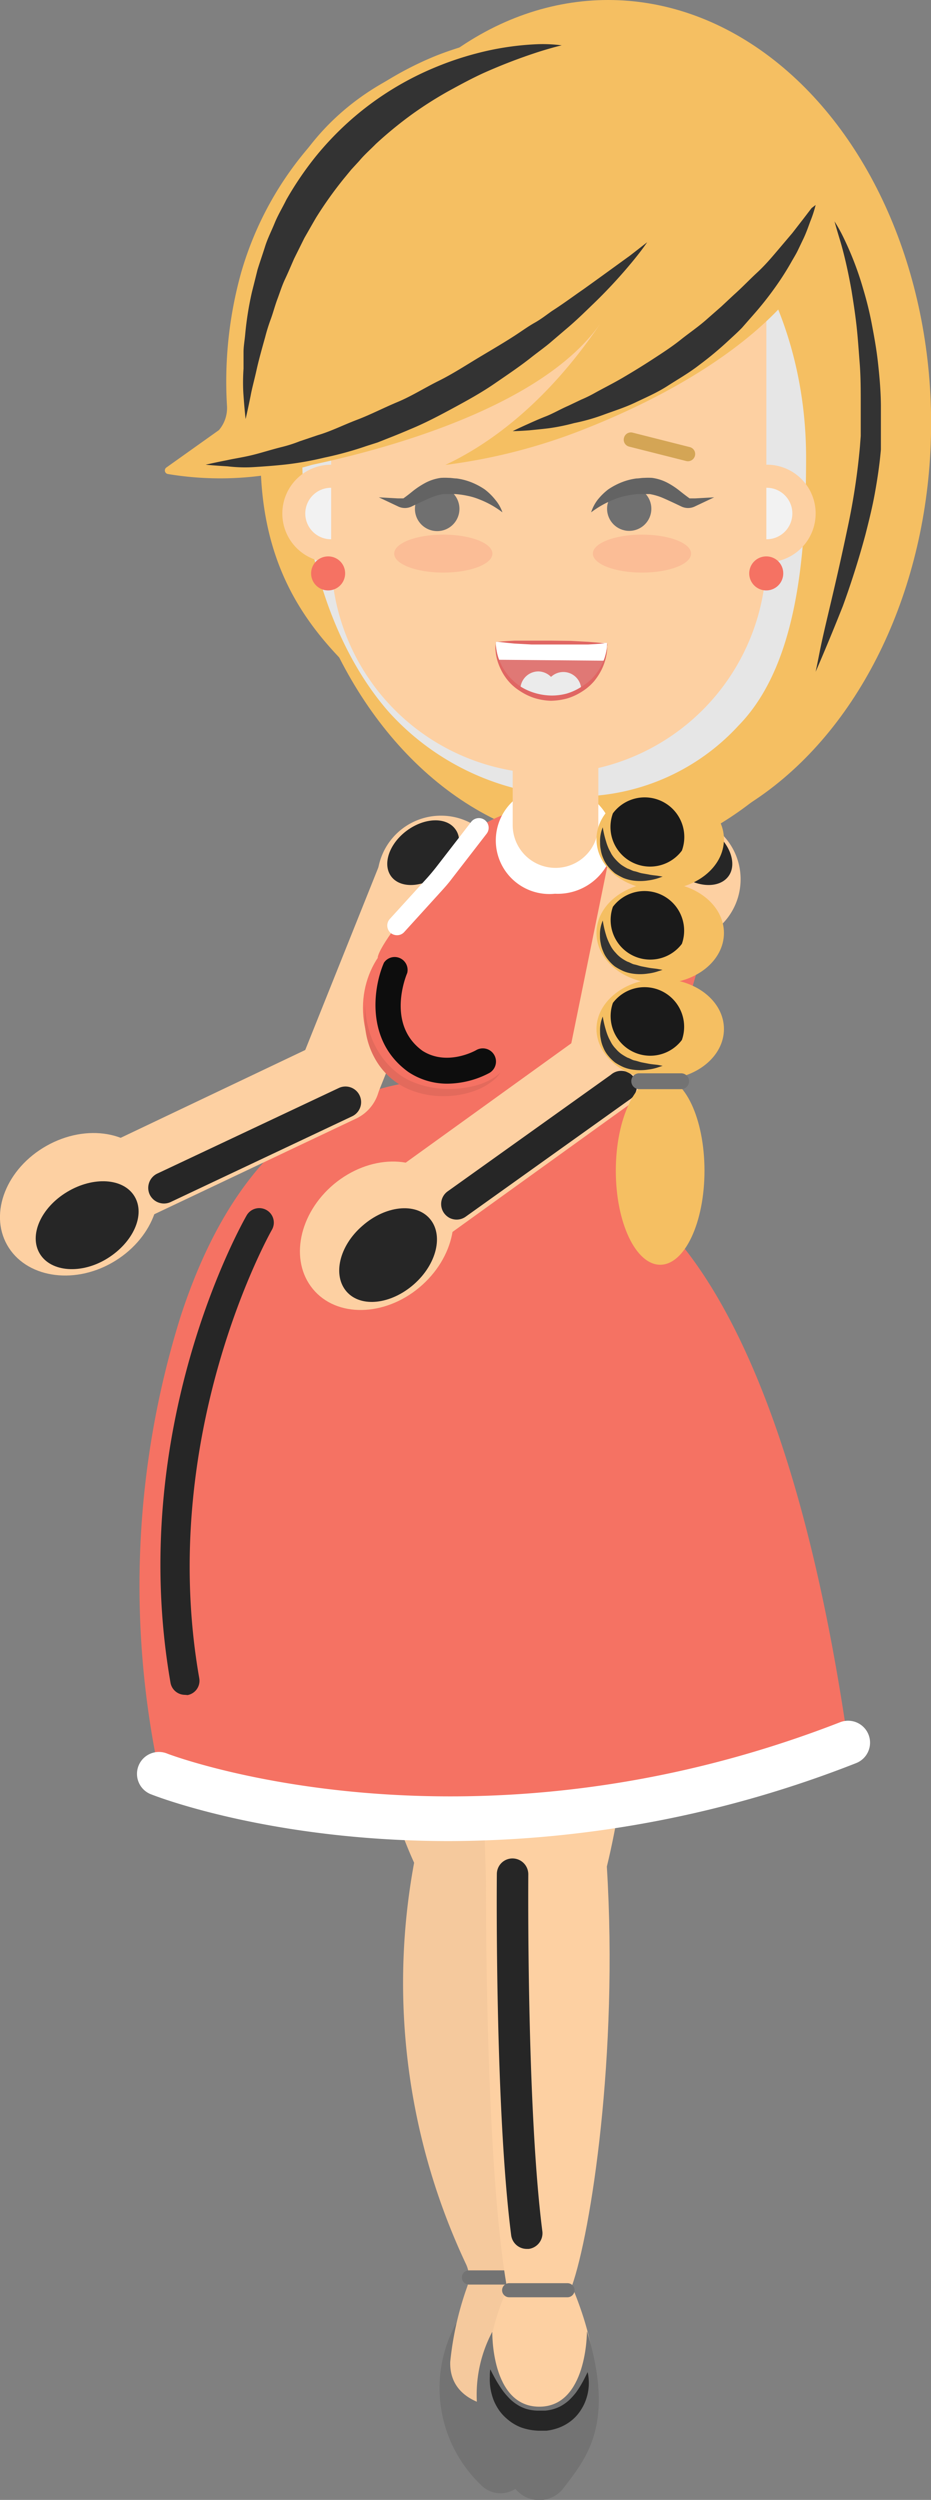 <?xml version="1.0" encoding="UTF-8"?> <svg xmlns="http://www.w3.org/2000/svg" viewBox="0 0 79.9 214.54"><rect x="0" y="0" width="79.9" height="214.54" fill="#808080" stroke="none"/> <defs> <style>.cls-1{isolation:isolate;}.cls-2{fill:#737373;}.cls-3{fill:#f5c99d;}.cls-4{fill:#fdd0a2;}.cls-5{fill:#f5bf62;}.cls-6{mix-blend-mode:multiply;}.cls-7{fill:#e6e6e6;}.cls-8{fill:#f2f2f2;}.cls-9{fill:#f57263;}.cls-10{fill:#fff;}.cls-11{opacity:0.2;}.cls-12{mix-blend-mode:screen;}.cls-13{fill:#262626;}.cls-14{fill:#333;}.cls-15{fill:#e36a5c;}.cls-16{fill:#0d0d0d;}.cls-17{fill:#1a1a1a;}.cls-18{fill:#e07875;}.cls-19{fill:#ebebeb;}.cls-20{fill:#e06663;}.cls-21{fill:#707070;}.cls-22{fill:#636363;}.cls-23{fill:#d4a555;}</style> </defs> <title>Мамы в декрете</title> <g class="cls-1"> <g id="Слой_2" data-name="Слой 2"> <g id="Layer_1" data-name="Layer 1"> <path class="cls-2" d="M44.82,213.05c1.92-2.55,4.34-7.54.82-14l-6.53.41a11.51,11.51,0,0,0,2.16,13.79A2.34,2.34,0,0,0,44.82,213.05Z"></path> <path class="cls-3" d="M46.51,202.48A41.72,41.72,0,0,0,44.58,196a4.37,4.37,0,0,1-.26-1.72c.24-4.91,1.25-27.23,0-34.42,0,0-.13-31.25-1.16-40.16s-13.53-8.65-13.53-8.65-2.1,31.12,5.91,48.81h0A56.62,56.62,0,0,0,40,194.32a2.55,2.55,0,0,1,.11,1.88,27.29,27.29,0,0,0-1.47,6.49c-.09,3,2.8,3.79,4.22,3.88S46.81,204.8,46.51,202.48Z"></path> <path class="cls-2" d="M45.25,196.06h-5a.61.61,0,0,1-.61-.61h0a.61.61,0,0,1,.61-.61h5a.61.61,0,0,1,.61.61h0A.61.61,0,0,1,45.25,196.06Z"></path> <path class="cls-4" d="M55.71,117.85s-.07,27.87-3.63,42.34c1,16.2-1.37,31.38-3,36,1.93,4.64,3.44,10.58-.3,16.65s-10.16-5.56-5.25-16.4c-1.94-10.85-1.82-35-1.82-35L40.4,119.06s.43-4.91,8.69-5.34C56.93,113.46,55.71,117.85,55.71,117.85Z"></path> <ellipse class="cls-5" cx="52.19" cy="36.31" rx="27.72" ry="36.31"></ellipse> <path class="cls-5" d="M68.52,11.13l-.47-.53C63.79,6,56.52,3.89,49.33,3.89H45.55c-12.81,0-23.19,8.58-23.19,21.39V39.22c0,12.86,7.36,17.64,12,22.22,4,4,5,8.6,10.95,8.6l3.24,4.77c6.23,0,13.38-3.3,18-7.74a24.92,24.92,0,0,0,5.16-8C82.83,27.73,68.52,11.13,68.52,11.13Z"></path> <g class="cls-6"> <path class="cls-7" d="M69.18,39.27c0,8.77-.85,17.94-5.8,23a18.79,18.79,0,0,1-13.5,6.08,22,22,0,0,1-16.46-7.19c-4.79-5.41-7.48-13.94-7.48-21.91,0-15.33,9.68-27.76,21.62-27.76S69.18,23.94,69.18,39.27Z"></path> </g> <path class="cls-4" d="M32.61,44.06a4.19,4.19,0,1,1-4.19-4.18A4.19,4.19,0,0,1,32.61,44.06Z"></path> <g class="cls-6"> <path class="cls-8" d="M30.62,44.06a2.21,2.21,0,1,1-2.2-2.2A2.2,2.2,0,0,1,30.62,44.06Z"></path> </g> <path class="cls-4" d="M43.3,75.49A5.46,5.46,0,1,1,37.84,70,5.45,5.45,0,0,1,43.3,75.49Z"></path> <path class="cls-4" d="M63.56,75.49A5.46,5.46,0,1,1,58.1,70,5.45,5.45,0,0,1,63.56,75.49Z"></path> <path class="cls-4" d="M70,44.06a4.19,4.19,0,1,1-4.18-4.18A4.18,4.18,0,0,1,70,44.06Z"></path> <g class="cls-6"> <path class="cls-8" d="M68,44.06a2.21,2.21,0,1,1-2.2-2.2A2.2,2.2,0,0,1,68,44.06Z"></path> </g> <path class="cls-4" d="M47.09,66.4h0A18.67,18.67,0,0,1,28.42,47.73V26.53A18.67,18.67,0,0,1,47.09,7.85h0A18.68,18.68,0,0,1,65.77,26.53v21.2A18.67,18.67,0,0,1,47.09,66.4Z"></path> <path class="cls-9" d="M54.18,102.67l6.13-21a11.36,11.36,0,0,0-.09-1.44,11.12,11.12,0,0,1-5.64-9.09A12.46,12.46,0,0,0,41.07,71a11.27,11.27,0,0,1-5.82,9.31,11.43,11.43,0,0,0-.07,1.32l1.09,11.1c-7.85.92-16,5.53-20.79,20.31a77.37,77.37,0,0,0-1.8,39.2c28.17,10.4,50.11,1.13,59.1-2.69C67.47,112.71,57,104.76,54.18,102.67Z"></path> <path class="cls-10" d="M52.71,72.13a4.85,4.85,0,0,1-5.08,4.57,4.6,4.6,0,1,1,0-9.15A4.85,4.85,0,0,1,52.71,72.13Z"></path> <path class="cls-4" d="M47.63,74.48h0A3.67,3.67,0,0,1,44,70.81V65.6a3.67,3.67,0,0,1,3.67-3.67h0a3.67,3.67,0,0,1,3.68,3.67v5.21A3.67,3.67,0,0,1,47.63,74.48Z"></path> <g class="cls-11"> <path class="cls-9" d="M42.26,47.51c0,.9-1.89,1.63-4.22,1.63s-4.21-.73-4.21-1.63,1.88-1.63,4.21-1.63S42.26,46.61,42.26,47.51Z"></path> </g> <g class="cls-11"> <path class="cls-9" d="M59.31,47.51c0,.9-1.88,1.63-4.21,1.63s-4.22-.73-4.22-1.63,1.89-1.63,4.22-1.63S59.31,46.61,59.31,47.51Z"></path> </g> <path class="cls-9" d="M29.62,49.21a1.46,1.46,0,1,1-1.46-1.46A1.45,1.45,0,0,1,29.62,49.21Z"></path> <g class="cls-12"> <path class="cls-13" d="M15.87,145.45a1.26,1.26,0,0,1-1.23-1c-3.82-21.85,6.11-39.41,6.53-40.15a1.25,1.25,0,0,1,1.71-.45,1.24,1.24,0,0,1,.45,1.7c-.1.17-9.9,17.54-6.23,38.47a1.25,1.25,0,0,1-1,1.45Z"></path> </g> <path class="cls-9" d="M67.22,49.21a1.46,1.46,0,1,1-1.45-1.46A1.45,1.45,0,0,1,67.22,49.21Z"></path> <g class="cls-12"> <path class="cls-14" d="M22.29,39.94l5.55-2.55c.82-.38,1.7-.81,2.64-1.26s1.9-.94,2.91-1.41l3.08-1.57c1-.58,2.11-1.08,3.12-1.7s2.09-1.15,3.08-1.76c.5-.31,1-.6,1.5-.89l1.43-.92L47,27l1.3-.9c.84-.58,1.68-1.1,2.38-1.66s1.4-1,2-1.45,1.07-.86,1.5-1.19c.84-.66,1.36-1,1.36-1s-.31.53-.92,1.43c-.3.45-.67,1-1.12,1.62s-1,1.23-1.66,1.92a24.9,24.9,0,0,1-2.11,2.15c-.4.36-.8.73-1.21,1.12L47.17,30.1l-1.41,1.08c-.49.35-1,.69-1.51,1a36.17,36.17,0,0,1-3.17,1.93c-1.07.63-2.2,1.15-3.3,1.68s-2.22,1-3.31,1.39-2.14.79-3.17,1.08l-1.48.43L28.41,39c-.9.24-1.75.37-2.48.51s-1.4.21-1.94.27C22.91,39.94,22.29,39.94,22.29,39.94Z"></path> </g> <g class="cls-12"> <path class="cls-14" d="M69.15,16.35s0,.13,0,.37a8.86,8.86,0,0,1-.05,1c0,.22-.06.47-.09.74s-.12.55-.19.86a13.39,13.39,0,0,1-.66,2c-.15.36-.31.73-.48,1.12l-.62,1.14A22.68,22.68,0,0,1,65.52,26l-1,1.13a12,12,0,0,1-1,1.1l-1.11,1.06c-.37.35-.79.65-1.18,1L60,31.17c-.42.29-.85.56-1.27.83a20.66,20.66,0,0,1-2.55,1.47c-.86.42-1.67.86-2.48,1.17s-1.59.59-2.31.83a14.67,14.67,0,0,1-2,.58c-.6.15-1.12.25-1.56.35-.86.17-1.36.24-1.36.24s.41-.32,1.13-.81c.37-.24.81-.55,1.32-.86s1.09-.67,1.7-1.09,1.27-.85,2-1.28,1.41-1,2.17-1.46c.37-.26.76-.49,1.13-.76l1.13-.83,1.15-.83,1.11-.89c.77-.56,1.46-1.19,2.16-1.8s1.33-1.26,2-1.85,1.22-1.25,1.73-1.87L66,21.4c.24-.3.46-.59.68-.88s.4-.57.59-.83.38-.53.52-.78c.31-.5.58-.94.78-1.32s.37-.69.45-.91Z"></path> </g> <path class="cls-5" d="M70.58,14.42C67.51,6.65,51.88-.92,37.43,4.78A28.63,28.63,0,0,0,20.68,23.45a34.84,34.84,0,0,0-1.2,11.38,2.92,2.92,0,0,1-.69,2.08l-4.51,3.21a.31.31,0,0,0,.13.56,27.3,27.3,0,0,0,12.37-.79c7.66-1.63,20-5.33,24.74-12.12-4.78,7.08-9.81,10.49-13.3,12.13a49.07,49.07,0,0,0,12-3.1C64.65,31.09,73.65,22.19,70.58,14.42Z"></path> <path class="cls-2" d="M48.29,213.62c1.92-2.55,4.57-5.41,2.1-13.51l-8.14,0a11.53,11.53,0,0,0,2.24,13.75A2.63,2.63,0,0,0,48.29,213.62Z"></path> <path class="cls-4" d="M42.25,200.07s-.15,6.43,4,6.47,4.12-6.43,4.12-6.43l-5.12-2.33Z"></path> <path class="cls-2" d="M48.7,197.15h-5a.61.61,0,0,1-.61-.61h0a.61.61,0,0,1,.61-.6h5a.61.61,0,0,1,.61.6h0A.61.61,0,0,1,48.7,197.15Z"></path> <path class="cls-10" d="M60.37,81.25a1,1,0,0,1-.41-.1C53.77,78,53.66,71.33,53.66,71a.89.89,0,0,1,.89-.9h0a.91.91,0,0,1,.9.89,10.11,10.11,0,0,0,5.33,8.52.9.9,0,0,1-.41,1.7Z"></path> <g class="cls-12"> <path class="cls-14" d="M48.21,3.89s-.71.16-1.92.54a46.93,46.93,0,0,0-4.82,1.85c-1,.46-2,1-3,1.55a32.8,32.8,0,0,0-3.14,2,34.17,34.17,0,0,0-3.07,2.52c-.47.48-1,.94-1.42,1.45l-.69.75-.65.79a33.53,33.53,0,0,0-2.37,3.33c-.34.58-.67,1.17-1,1.74l-.88,1.77c-.26.59-.51,1.19-.78,1.76s-.45,1.16-.66,1.72-.36,1.14-.55,1.67a15.24,15.24,0,0,0-.5,1.59c-.28,1-.56,2-.74,2.82s-.4,1.6-.51,2.22c-.25,1.24-.43,2-.43,2s-.09-.72-.18-2c-.05-.65-.06-1.43,0-2.32,0-.45,0-.93,0-1.43s.1-1,.15-1.59a27.7,27.7,0,0,1,.57-3.55q.24-.95.48-1.92c.2-.65.43-1.3.65-2s.54-1.31.82-2,.66-1.31,1-2a28.16,28.16,0,0,1,2.55-3.75,26.35,26.35,0,0,1,3.16-3.26,26,26,0,0,1,7.19-4.41,26.69,26.69,0,0,1,3.44-1.15,24.44,24.44,0,0,1,5.3-.79A12.84,12.84,0,0,1,48.21,3.89Z"></path> </g> <g class="cls-12"> <path class="cls-14" d="M71.62,19a13.59,13.59,0,0,1,.83,1.51,27.28,27.28,0,0,1,1.62,4.25c.27.9.53,1.9.74,3s.41,2.19.54,3.37.24,2.4.25,3.64c0,.62,0,1.25,0,1.88l0,1,0,.93c-.11,1.29-.3,2.54-.52,3.76s-.52,2.41-.81,3.55c-.61,2.27-1.29,4.35-1.93,6.11C71,55.38,70,57.65,70,57.65s.13-.61.34-1.68.57-2.58,1-4.4.91-3.92,1.38-6.17a57.7,57.7,0,0,0,1.08-7.06l.07-.93,0-.9c0-.61,0-1.21,0-1.81,0-1.2,0-2.38-.09-3.53s-.16-2.24-.28-3.29-.27-2-.42-2.94c-.32-1.81-.68-3.31-1-4.36S71.62,19,71.62,19Z"></path> </g> <path class="cls-4" d="M26.8,95.55a3.58,3.58,0,0,1-1.12-4.15L33,73.12a3.59,3.59,0,0,1,6.66,2.67L32.34,94.07a3.58,3.58,0,0,1-4.66,2A3.32,3.32,0,0,1,26.8,95.55Z"></path> <path class="cls-4" d="M9.25,103.9a3.52,3.52,0,0,1-1-1.28,3.59,3.59,0,0,1,1.7-4.78l17.55-8.35A3.59,3.59,0,0,1,30.55,96L13,104.32A3.57,3.57,0,0,1,9.25,103.9Z"></path> <path class="cls-4" d="M4,98.33c-3.43,1.93-4.95,5.74-3.39,8.51s5.61,3.46,9,1.53,4.94-5.74,3.38-8.51S7.43,96.4,4,98.33Z"></path> <g class="cls-12"> <path class="cls-13" d="M5.76,102.29c-2.25,1.35-3.3,3.73-2.34,5.31S7,109.37,9.21,108s3.29-3.73,2.34-5.32S8,100.94,5.76,102.29Z"></path> </g> <g class="cls-12"> <path class="cls-13" d="M13.24,103a1.4,1.4,0,0,1-.39-.48,1.36,1.36,0,0,1,.64-1.8l15.59-7.35a1.34,1.34,0,1,1,1.14,2.43l-15.58,7.36A1.36,1.36,0,0,1,13.24,103Z"></path> </g> <g class="cls-12"> <path class="cls-13" d="M39.07,71.15c.77,1,.17,2.8-1.35,3.92s-3.38,1.18-4.15.14-.17-2.81,1.35-3.93S38.3,70.1,39.07,71.15Z"></path> </g> <g class="cls-12"> <path class="cls-13" d="M45.2,193a1.35,1.35,0,0,1-1.33-1.17c-1.39-10.88-1.24-30.22-1.23-31A1.34,1.34,0,0,1,44,159.49h0a1.36,1.36,0,0,1,1.34,1.36c0,.2-.16,20,1.21,30.67A1.36,1.36,0,0,1,45.38,193Z"></path> </g> <g class="cls-12"> <path class="cls-13" d="M42.08,203.33s.09.2.27.53a11.34,11.34,0,0,0,.76,1.25,6.06,6.06,0,0,0,.58.69,3.66,3.66,0,0,0,.72.58,3.1,3.1,0,0,0,.83.37,3.71,3.71,0,0,0,1,.13h.11s.06,0-.06,0h.17l.31,0a3.42,3.42,0,0,0,.47-.07,3.31,3.31,0,0,0,.85-.3,3.8,3.8,0,0,0,.74-.52,6,6,0,0,0,.59-.65,8.87,8.87,0,0,0,.75-1.24c.17-.33.26-.53.26-.53a3.35,3.35,0,0,1,.09.6,4.17,4.17,0,0,1-.18,1.61,4,4,0,0,1-.46,1,3.67,3.67,0,0,1-.9,1,3.92,3.92,0,0,1-1.34.67,4.31,4.31,0,0,1-.73.15l-.31,0h-.41a5,5,0,0,1-1.47-.28,4.05,4.05,0,0,1-1.26-.78,3.76,3.76,0,0,1-.82-1,4.05,4.05,0,0,1-.42-1,4.84,4.84,0,0,1-.18-1.61A3.14,3.14,0,0,1,42.08,203.33Z"></path> </g> <g class="cls-12"> <path class="cls-14" d="M70,17.59A10.37,10.37,0,0,1,69.54,19c-.16.43-.35,1-.63,1.57l-.45.94c-.16.33-.37.66-.56,1a24.22,24.22,0,0,1-1.41,2.2A28,28,0,0,1,64.67,27l-1,1.14c-.37.38-.76.73-1.16,1.1A29.27,29.27,0,0,1,60,31.33c-.86.67-1.81,1.21-2.71,1.79s-1.88,1-2.78,1.43-1.87.73-2.73,1.05a16.82,16.82,0,0,1-2.51.71,17.52,17.52,0,0,1-2.15.44c-.65.08-1.22.13-1.68.18C44.49,37,44,37,44,37s.48-.24,1.33-.62c.42-.19.93-.42,1.52-.65s1.22-.6,1.93-.91l1.09-.52A11.27,11.27,0,0,0,51,33.75c.77-.43,1.6-.84,2.42-1.32s1.67-1,2.5-1.54,1.69-1.09,2.48-1.72S60,28,60.76,27.31l1.14-1,1.07-1c.71-.63,1.34-1.3,2-1.91s1.19-1.23,1.69-1.82L68,20l1-1.29.65-.85Z"></path> </g> <g class="cls-12"> <path class="cls-14" d="M55.54,20.79s-.38.58-1.14,1.51A43.36,43.36,0,0,1,51,26c-.74.71-1.53,1.5-2.44,2.26l-1.38,1.18c-.48.4-1,.77-1.51,1.17-1,.8-2.12,1.55-3.24,2.32S40.13,34.35,38.93,35s-2.45,1.31-3.71,1.83c-.63.27-1.26.53-1.88.77l-.93.37-.94.3a30.05,30.05,0,0,1-3.62,1,27.61,27.61,0,0,1-3.31.59c-1,.11-2,.18-2.83.23s-1.58,0-2.18-.07c-1.2-.07-1.88-.14-1.88-.14s.68-.16,1.85-.39c.58-.13,1.28-.23,2.08-.42s1.68-.48,2.65-.72a11.67,11.67,0,0,0,1.49-.48l1.57-.53c1.1-.32,2.18-.87,3.34-1.31S32.92,35,34.12,34.5s2.33-1.22,3.52-1.81,2.31-1.32,3.44-2,2.24-1.32,3.27-2c.53-.35,1-.69,1.55-1s1-.67,1.47-1c1-.64,1.85-1.28,2.68-1.85,1.65-1.18,3-2.17,4-2.89Z"></path> </g> <ellipse class="cls-9" cx="37.84" cy="86.5" rx="6.69" ry="7.33"></ellipse> <path class="cls-15" d="M31.33,86.19s0,.26.05.72a9,9,0,0,0,.39,1.83A7.41,7.41,0,0,0,33,91a6.43,6.43,0,0,0,1,1,5.5,5.5,0,0,0,1.26.78,7.79,7.79,0,0,0,2.85.66,8.74,8.74,0,0,0,2.59-.25,5.6,5.6,0,0,0,1.71-.72,3.76,3.76,0,0,0,.56-.45l-.11.15a2.73,2.73,0,0,1-.36.41,5.49,5.49,0,0,1-1.67,1,7.73,7.73,0,0,1-2.73.49,7.48,7.48,0,0,1-3.14-.64,6,6,0,0,1-1.4-.89,6.26,6.26,0,0,1-1.07-1.19,6.82,6.82,0,0,1-1.06-2.57,7.89,7.89,0,0,1-.13-1.94A5,5,0,0,1,31.33,86.19Z"></path> <g class="cls-12"> <path class="cls-16" d="M38.37,93a6,6,0,0,1-3.32-1c-3.73-2.68-3-7.31-2.1-9.38a1.11,1.11,0,0,1,2,.88c-.09.2-1.83,4.41,1.31,6.68,2.1,1.34,4.51,0,4.61-.06A1.1,1.1,0,0,1,42,92.08,7.84,7.84,0,0,1,38.37,93Z"></path> </g> <path class="cls-4" d="M50.59,94.8a3.57,3.57,0,0,1-1.84-3.89l3.93-19.29a3.59,3.59,0,0,1,7,1.43l-3.93,19.3a3.59,3.59,0,0,1-4.24,2.79A3.36,3.36,0,0,1,50.59,94.8Z"></path> <path class="cls-4" d="M34.82,106.16a3.57,3.57,0,0,1-.42-6.08L50.16,88.72a3.59,3.59,0,1,1,4.2,5.82L38.59,105.9A3.58,3.58,0,0,1,34.82,106.16Z"></path> <path class="cls-4" d="M28.66,101.62c-3,2.51-3.84,6.53-1.81,9S33,113,36,110.48s3.84-6.53,1.81-9S31.68,99.11,28.66,101.62Z"></path> <g class="cls-12"> <path class="cls-13" d="M31.1,105.2c-2,1.73-2.57,4.26-1.35,5.65s3.8,1.1,5.77-.63,2.57-4.26,1.35-5.65S33.06,103.47,31.1,105.2Z"></path> </g> <g class="cls-12"> <path class="cls-13" d="M38.58,104.52a1.41,1.41,0,0,1-.47-.41,1.34,1.34,0,0,1,.31-1.87l14-10A1.34,1.34,0,1,1,54,94.39l-14,10A1.34,1.34,0,0,1,38.58,104.52Z"></path> </g> <path class="cls-9" d="M41.07,71s-8.36,9.28-8.66,11.18c5.3-1.5,6.6-1,6.6-1l2.55-2.77.57-6.35Z"></path> <path class="cls-10" d="M34.07,80.26a.85.85,0,0,1-.56-.21.84.84,0,0,1-.06-1.18l3.24-3.56q.39-.44.75-.9l3-3.88a.84.84,0,0,1,1.17-.15.83.83,0,0,1,.16,1.16l-3,3.88c-.26.35-.55.68-.84,1L34.68,80A.82.82,0,0,1,34.07,80.26Z"></path> <g class="cls-12"> <path class="cls-13" d="M57,71.15c-.77,1-.16,2.8,1.36,3.92s3.37,1.18,4.15.14.16-2.81-1.36-3.93S57.77,70.1,57,71.15Z"></path> </g> <ellipse class="cls-5" cx="56.66" cy="72.03" rx="5.47" ry="4.34"></ellipse> <g class="cls-12"> <path class="cls-17" d="M58.52,73A3.4,3.4,0,0,1,52.6,69.8,3.4,3.4,0,0,1,58.52,73Z"></path> </g> <g class="cls-12"> <path class="cls-14" d="M51.73,71a8.25,8.25,0,0,0,.28,1.2,4.37,4.37,0,0,0,.19.54c.07.18.18.35.27.54a3,3,0,0,0,.38.5,3.77,3.77,0,0,0,.46.43,5,5,0,0,0,.55.33c.21.06.39.19.6.23s.41.13.6.17l.57.1c.36.08.67.09.89.13l.35.06-.34.12a4.77,4.77,0,0,1-.91.21,4.4,4.4,0,0,1-1.35,0,3.76,3.76,0,0,1-.76-.21,5.8,5.8,0,0,1-.73-.4,4.25,4.25,0,0,1-.6-.6,2.79,2.79,0,0,1-.41-.7,2.85,2.85,0,0,1-.21-.71,2.94,2.94,0,0,1-.06-.64A3,3,0,0,1,51.73,71Z"></path> </g> <ellipse class="cls-5" cx="56.66" cy="80.07" rx="5.47" ry="4.34"></ellipse> <g class="cls-12"> <path class="cls-17" d="M58.52,81a3.4,3.4,0,0,1-5.92-3.18A3.4,3.4,0,0,1,58.52,81Z"></path> </g> <g class="cls-12"> <path class="cls-14" d="M51.73,79A8.58,8.58,0,0,0,52,80.2a4.25,4.25,0,0,0,.19.53,5.44,5.44,0,0,0,.27.54,2.64,2.64,0,0,0,.38.5,2.67,2.67,0,0,0,.46.43,3.81,3.81,0,0,0,.55.33c.21.06.39.2.6.24s.41.12.6.16l.57.11c.36.07.67.08.89.13l.35.06a3.09,3.09,0,0,1-.34.11,4.11,4.11,0,0,1-.91.21,4.4,4.4,0,0,1-1.35,0,3.21,3.21,0,0,1-.76-.21,4.76,4.76,0,0,1-.73-.4,3.41,3.41,0,0,1-.6-.6,2.62,2.62,0,0,1-.41-.7,2.91,2.91,0,0,1-.21-.7,3,3,0,0,1-.06-.65A3,3,0,0,1,51.73,79Z"></path> </g> <path class="cls-5" d="M62.13,88.31c0,2.39-2.45,4.34-5.47,4.34s-5.47-2-5.47-4.34S53.64,84,56.66,84,62.13,85.91,62.13,88.31Z"></path> <g class="cls-12"> <path class="cls-17" d="M58.52,89.25a3.4,3.4,0,0,1-5.92-3.18,3.4,3.4,0,0,1,5.92,3.18Z"></path> </g> <g class="cls-12"> <path class="cls-14" d="M51.73,87.24a8.58,8.58,0,0,0,.28,1.2,4.25,4.25,0,0,0,.19.53c.07.18.18.36.27.54a2.64,2.64,0,0,0,.38.5,2.67,2.67,0,0,0,.46.43,5,5,0,0,0,.55.33c.21.06.39.2.6.24s.41.12.6.16l.57.11c.36.07.67.08.89.12l.35.07-.34.11a4.11,4.11,0,0,1-.91.21,4.4,4.4,0,0,1-1.35,0,3.21,3.21,0,0,1-.76-.21,4.76,4.76,0,0,1-.73-.4,3.78,3.78,0,0,1-.6-.6,2.62,2.62,0,0,1-.41-.7,2.85,2.85,0,0,1-.21-.71,2.88,2.88,0,0,1-.06-.64A2.93,2.93,0,0,1,51.73,87.24Z"></path> </g> <path class="cls-5" d="M60.46,100.47c0,4.45-1.7,8.07-3.8,8.07s-3.81-3.62-3.81-8.07,1.71-8.07,3.81-8.07S60.46,96,60.46,100.47Z"></path> <path class="cls-2" d="M58.46,93.47h-3.6a.68.68,0,0,1-.68-.68h0a.67.67,0,0,1,.68-.68h3.6a.68.68,0,0,1,.68.68h0A.69.69,0,0,1,58.46,93.47Z"></path> <path class="cls-10" d="M38.54,158c-15.08,0-24.88-3.74-25.54-4a1.88,1.88,0,1,1,1.37-3.5h0c.25.1,25.74,9.76,57.73-2.7a1.88,1.88,0,1,1,1.37,3.51A96.07,96.07,0,0,1,38.54,158Z"></path> <path class="cls-18" d="M47.29,59.89a4.76,4.76,0,0,0,4.81-4.72l-9.54-.09A4.77,4.77,0,0,0,47.29,59.89Z"></path> <path class="cls-10" d="M51.81,56.7a4.57,4.57,0,0,0,.29-1.53l-9.54-.09a4.93,4.93,0,0,0,.26,1.54Z"></path> <g class="cls-6"> <path class="cls-19" d="M46.22,57.62a1.55,1.55,0,0,0-1.56,1.48,4.63,4.63,0,0,0,5.22,0,1.54,1.54,0,0,0-1.52-1.43,1.56,1.56,0,0,0-1.07.42A1.57,1.57,0,0,0,46.22,57.62Z"></path> </g> <path class="cls-20" d="M52.1,55.17v.17a2.57,2.57,0,0,1,0,.47,5,5,0,0,1-.13.74,4.78,4.78,0,0,1-.34.92,5.42,5.42,0,0,1-.65,1,4.55,4.55,0,0,1-1,.86,5,5,0,0,1-1.27.6,5.63,5.63,0,0,1-1.44.21,5.35,5.35,0,0,1-1.42-.24,5.1,5.1,0,0,1-1.26-.62,4.28,4.28,0,0,1-1-.88,4.58,4.58,0,0,1-.63-1,4.69,4.69,0,0,1-.33-.92,4.92,4.92,0,0,1-.11-.74,2.69,2.69,0,0,1,0-.48v-.17l0,.17a4.49,4.49,0,0,0,.07.47,4.34,4.34,0,0,0,.18.71,6.07,6.07,0,0,0,.38.85,5,5,0,0,0,.65.89,5.2,5.2,0,0,0,.94.78A5,5,0,0,0,46,59.5a5.21,5.21,0,0,0,1.33.19,4.86,4.86,0,0,0,1.31-.17A4.74,4.74,0,0,0,49.8,59a5.11,5.11,0,0,0,1-.76,5.2,5.2,0,0,0,.67-.87,7.88,7.88,0,0,0,.4-.85,5.83,5.83,0,0,0,.19-.7c.05-.2.05-.37.07-.47Z"></path> <path class="cls-20" d="M42.72,55.08s.57-.06,1.43-.1l1.47,0h1.69L49,55l1.47.08c.86.06,1.44.13,1.44.13s-.58.06-1.44.1l-1.47,0H47.31l-1.69,0-1.47-.08C43.29,55.15,42.72,55.08,42.72,55.08Z"></path> <path class="cls-21" d="M39.43,43.66a1.91,1.91,0,1,1-1.91-1.9A1.91,1.91,0,0,1,39.43,43.66Z"></path> <path class="cls-22" d="M42.53,42.92A5.18,5.18,0,0,0,41.6,42a6,6,0,0,0-1.15-.61,5.39,5.39,0,0,0-1.27-.33c-.22,0-.42-.05-.67-.05a5.67,5.67,0,0,0-.67,0,4,4,0,0,0-1.32.42,7.33,7.33,0,0,0-1.07.7c-.28.23-.55.44-.83.64h0l-.5,0-1.61-.09,1.67.79a1.34,1.34,0,0,0,1.14,0c.54-.26,1.33-.63,1.72-.79a5,5,0,0,1,1-.28c.15,0,.29,0,.51,0h.52a7.59,7.59,0,0,1,1.05.15,5.59,5.59,0,0,1,1,.3,8,8,0,0,1,2,1.12A3.34,3.34,0,0,0,42.53,42.92Z"></path> <circle class="cls-21" cx="54" cy="43.66" r="1.9"></circle> <path class="cls-22" d="M51.27,42.92A5.18,5.18,0,0,1,52.2,42a6,6,0,0,1,1.15-.61,5.39,5.39,0,0,1,1.27-.33c.22,0,.42-.05.67-.05a5.79,5.79,0,0,1,.67,0,4,4,0,0,1,1.32.42,6.72,6.72,0,0,1,1.06.7c.29.23.56.44.84.64h0l.5,0,1.61-.09-1.67.79a1.34,1.34,0,0,1-1.14,0c-.54-.26-1.33-.63-1.72-.79a5.23,5.23,0,0,0-1-.28c-.15,0-.29,0-.51,0h-.52a7.59,7.59,0,0,0-1,.15,5.59,5.59,0,0,0-1,.3,8.28,8.28,0,0,0-2,1.12A3.56,3.56,0,0,1,51.27,42.92Z"></path> <path class="cls-23" d="M58.91,39.57,54,38.33a.61.61,0,0,1-.45-.75h0a.61.61,0,0,1,.75-.45l4.9,1.24a.61.61,0,0,1,.44.75h0A.62.62,0,0,1,58.91,39.57Z"></path> </g> </g> </g> </svg> 